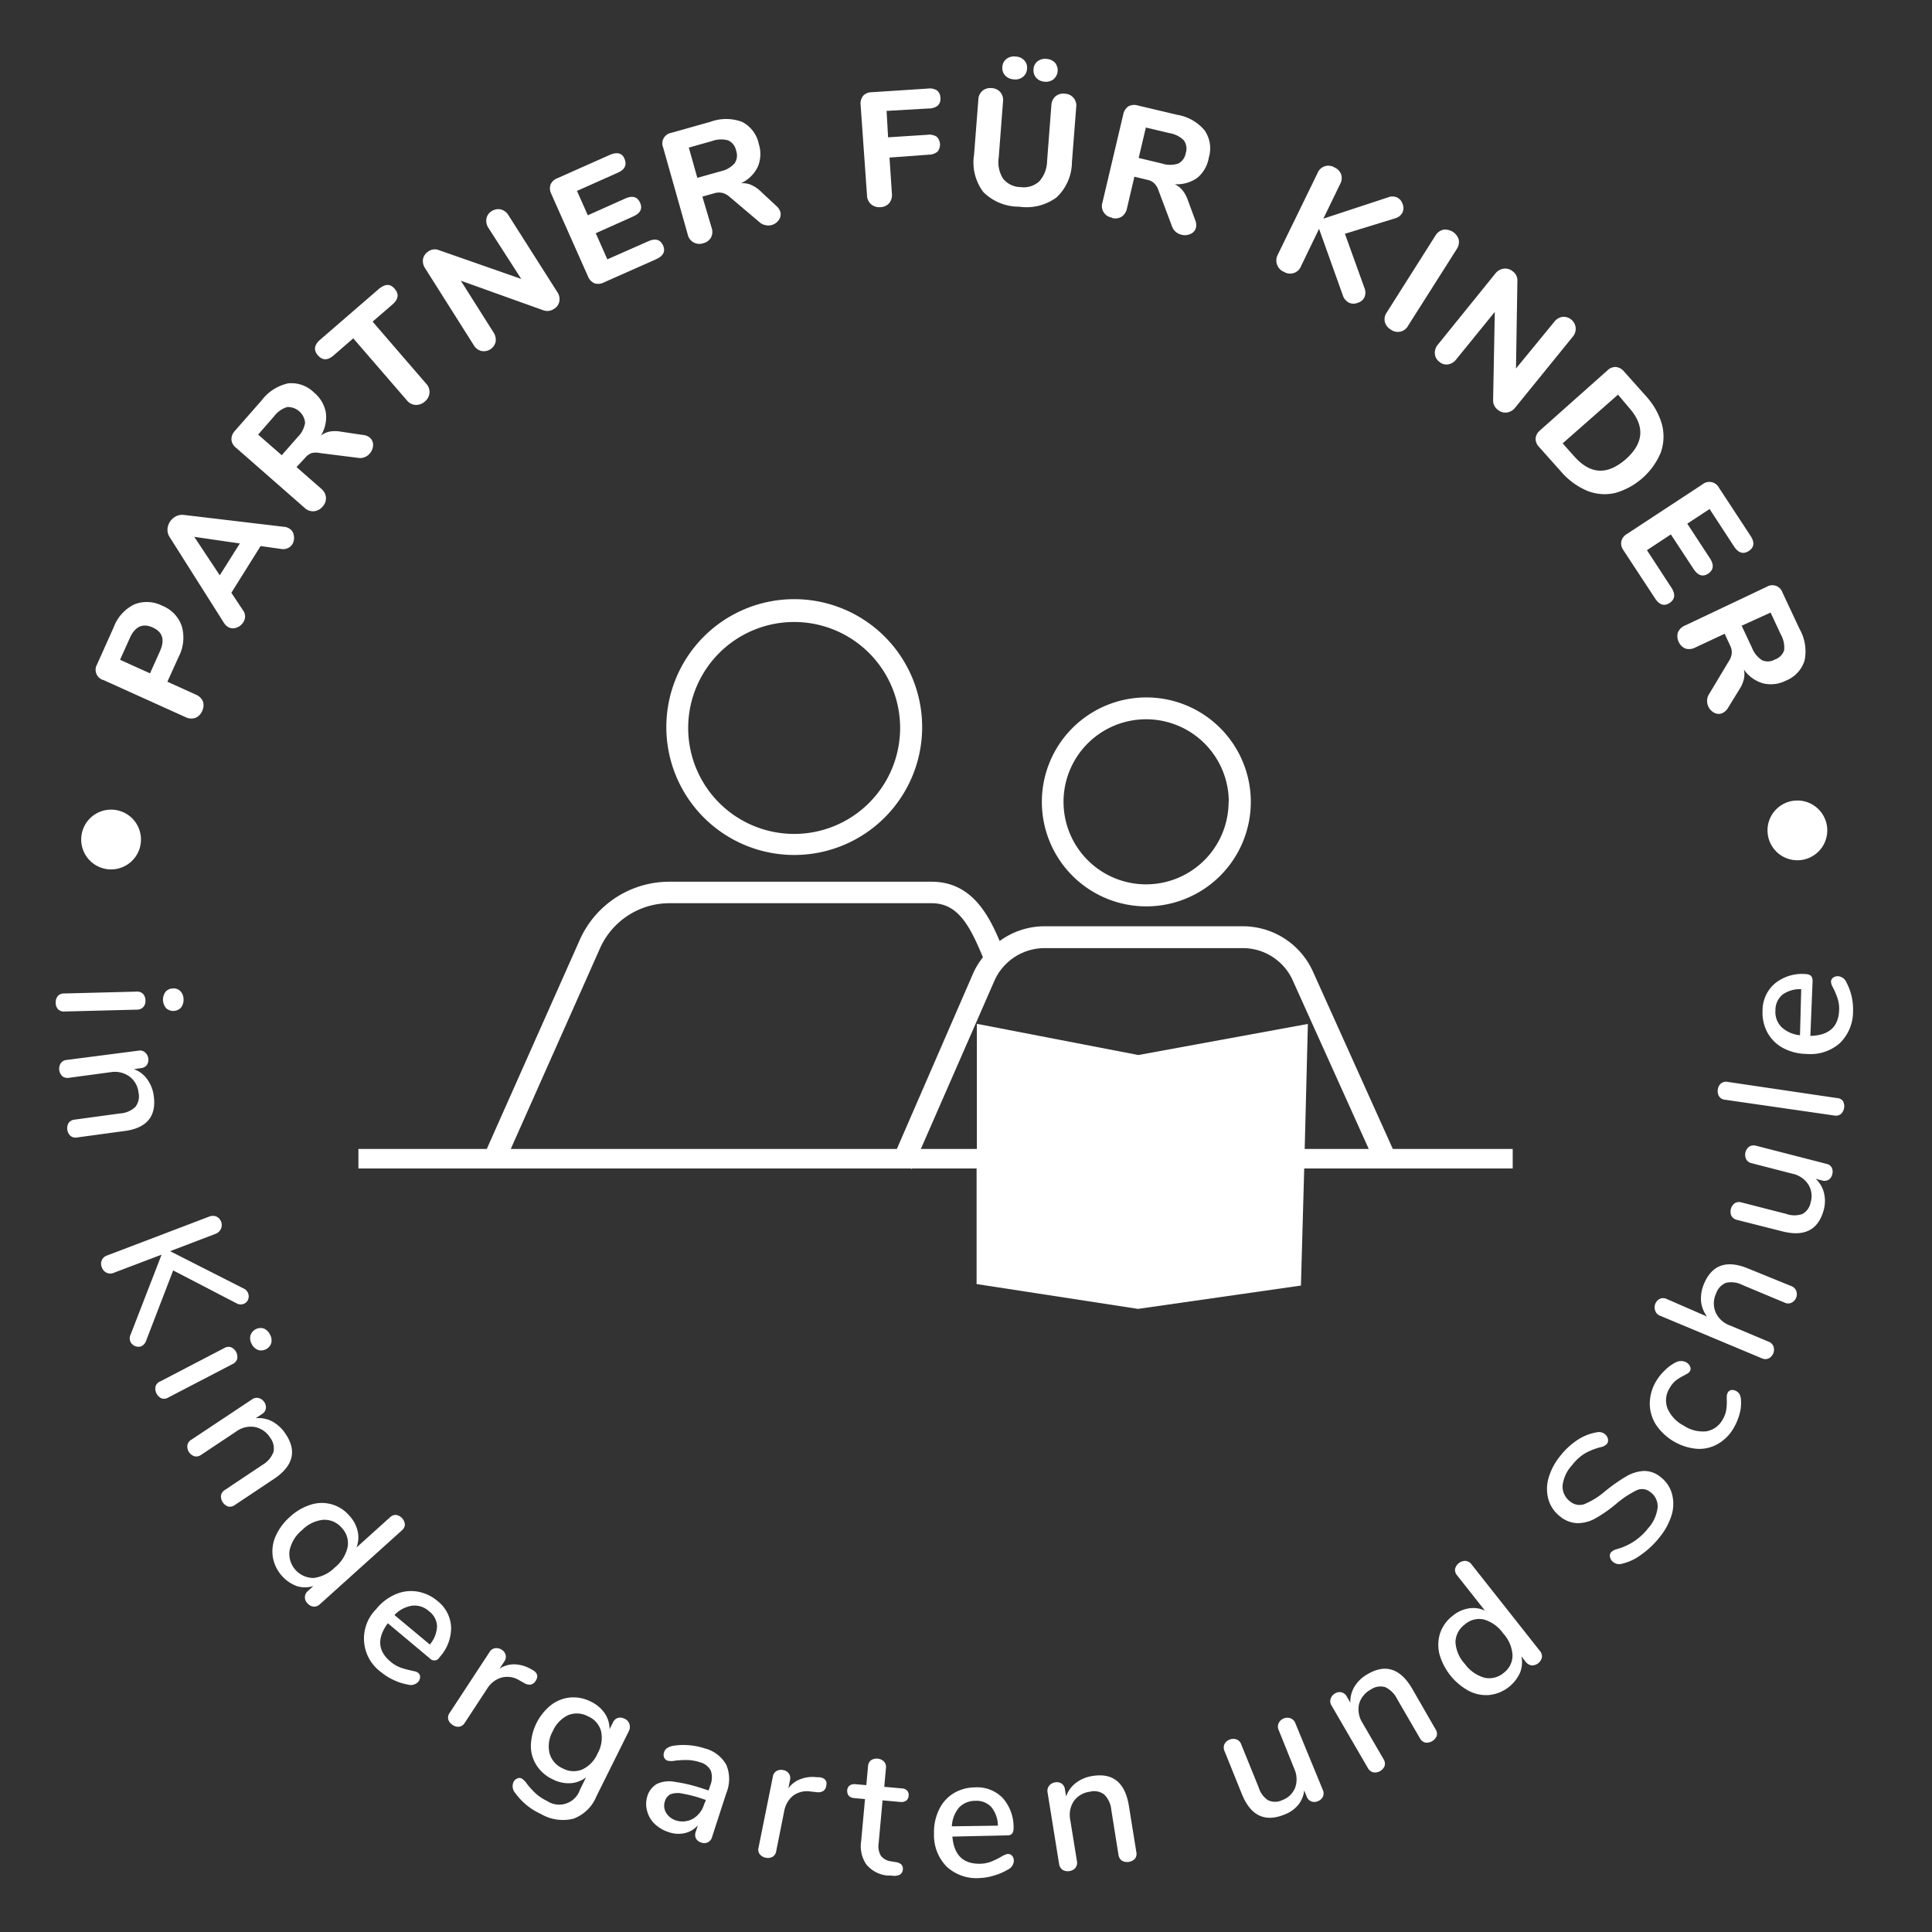 <svg id="Ebene_1" data-name="Ebene 1" xmlns="http://www.w3.org/2000/svg" width="70.556mm" height="70.556mm" viewBox="0 0 200 200">
  <rect x="0" y="0" width="200" height="200" fill="#333333" stroke="none"/>
  <defs>
    <style>
      .cls-1 {
        fill: #fff;
      }
    </style>
  </defs>
  <g id="Ebene_1-2" data-name="Ebene 1">
    <path class="cls-1" d="M10.649,70.371l8.554,3.866a1.305,1.305,0,0,0,1.015.077,1.285,1.285,0,0,0,.715-.725,1.305,1.305,0,0,0,.077-.967,1.334,1.334,0,0,0-.735-.715l-2.948-1.334,1.16-2.561a4.32,4.32,0,0,0,.329-3.199,3.499,3.499,0,0,0-2.02-2.107,3.509,3.509,0,0,0-2.9-.135,4.282,4.282,0,0,0-2.117,2.339l-1.73,3.866a1.111,1.111,0,0,0,.609,1.614Zm2.793-4.33c.541-1.189,1.324-1.556,2.368-1.083s1.276,1.285.735,2.484L15.53,69.704,12.427,68.302Z"/>
    <path class="cls-1" d="M23.185,64.484a1.266,1.266,0,0,0,.387.396.967.967,0,0,0,.87.106,1.305,1.305,0,0,0,.744-.57,1.054,1.054,0,0,0,.184-.609,1.092,1.092,0,0,0-.222-.638l-1.198-1.807,3.025-4.833,2.146.3a1.121,1.121,0,0,0,.677-.087,1.102,1.102,0,0,0,.474-.416,1.266,1.266,0,0,0,.145-.87.967.967,0,0,0-.474-.744,1.179,1.179,0,0,0-.522-.174L19.009,53.302a1.46,1.46,0,0,0-.812.155,1.614,1.614,0,0,0-.86,1.343,1.372,1.372,0,0,0,.222.793Zm1.643-8.225-2.078,3.296-2.639-3.982Z"/>
    <path class="cls-1" d="M31.526,52.567a1.266,1.266,0,0,0,.967.358,1.295,1.295,0,0,0,.899-.483,1.247,1.247,0,0,0,.348-.967,1.324,1.324,0,0,0-.493-.889l-2.552-2.233.899-.967a1.585,1.585,0,0,1,.667-.483,1.933,1.933,0,0,1,.87,0l3.934.493a1.218,1.218,0,0,0,.677-.068,1.276,1.276,0,0,0,.522-.367,1.392,1.392,0,0,0,.358-.86.967.967,0,0,0-.338-.793,1.199,1.199,0,0,0-.706-.28l-2.329-.348a3.161,3.161,0,0,0-1.141,0,2.146,2.146,0,0,0-.889.416,3.663,3.663,0,0,0,.512-2.387,3.47,3.47,0,0,0-1.208-2.059,3.335,3.335,0,0,0-2.687-.967,4.707,4.707,0,0,0-2.755,1.769l-2.774,3.161a1.266,1.266,0,0,0-.348.899,1.208,1.208,0,0,0,.464.831Zm-3.161-9.462a2.716,2.716,0,0,1,1.353-.967,1.788,1.788,0,0,1,1.865,1.633,2.668,2.668,0,0,1-.773,1.479l-1.643,1.875-2.445-2.136Z"/>
    <path class="cls-1" d="M34.522,36.803l2.049-1.778,5.548,6.418a1.227,1.227,0,0,0,.889.474,1.334,1.334,0,0,0,.967-.348,1.276,1.276,0,0,0,.483-.889,1.218,1.218,0,0,0-.348-.967L38.572,33.294l2.049-1.769c.628-.541.706-1.083.242-1.624s-.967-.532-1.633,0l-6.079,5.258c-.628.541-.706,1.083-.251,1.614S33.894,37.344,34.522,36.803Z"/>
    <path class="cls-1" d="M49.03,35.711a1.286,1.286,0,0,0,.783.619,1.256,1.256,0,0,0,1.496-.958l.002-.008a1.382,1.382,0,0,0-.232-.967L47.706,29.061l8.583,3.074A1.218,1.218,0,0,0,57.342,31.98a1.141,1.141,0,0,0,.561-.783,1.286,1.286,0,0,0-.213-.967l-5.045-7.935a1.295,1.295,0,0,0-.783-.609,1.227,1.227,0,0,0-.967.174,1.15,1.15,0,0,0-.541.773,1.324,1.324,0,0,0,.213.967l3.393,5.277-8.563-2.996a1.121,1.121,0,0,0-1.034.135,1.237,1.237,0,0,0-.57.783,1.343,1.343,0,0,0,.213.967Z"/>
    <path class="cls-1" d="M60.87,28.616a1.286,1.286,0,0,0,.657.706,1.247,1.247,0,0,0,.967-.077L67.916,26.838q1.131-.512.725-1.421c-.28-.628-.793-.773-1.546-.435l-4.224,1.865-1.198-2.706,3.866-1.73q1.131-.503.725-1.421c-.28-.628-.793-.773-1.546-.435L60.85,22.286,59.729,19.763l4.204-1.875c.764-.329.967-.812.725-1.43s-.783-.754-1.546-.416l-5.413,2.407a1.218,1.218,0,0,0-.706.657,1.247,1.247,0,0,0,.077.967Z"/>
    <path class="cls-1" d="M71.192,24.267a1.227,1.227,0,0,0,1.614.909,1.247,1.247,0,0,0,.802-.599,1.266,1.266,0,0,0,.068-.967l-.967-3.257,1.305-.367a1.653,1.653,0,0,1,.831,0,1.991,1.991,0,0,1,.744.445l3.025,2.561a1.227,1.227,0,0,0,.609.309,1.312,1.312,0,0,0,1.401-.532.966.966,0,0,0,.155-.841,1.334,1.334,0,0,0-.435-.628l-1.701-1.585a3.402,3.402,0,0,0-.967-.609,2.204,2.204,0,0,0-.967-.135A3.644,3.644,0,0,0,78.441,17.279a3.412,3.412,0,0,0,.106-2.387,3.296,3.296,0,0,0-1.74-2.281,4.736,4.736,0,0,0-3.267,0l-4.05,1.141a1.109,1.109,0,0,0-.841,1.517Zm2.513-9.665a2.716,2.716,0,0,1,1.672-.068,1.44,1.44,0,0,1,.822,1.054,1.459,1.459,0,0,1-.155,1.324,2.677,2.677,0,0,1-1.45.822l-2.407.677-.88-3.132Z"/>
    <path class="cls-1" d="M90.175,21.145a1.305,1.305,0,0,0,.967.3,1.256,1.256,0,0,0,.909-.416,1.343,1.343,0,0,0,.28-.967l-.251-3.75,4.059-.3a1.44,1.44,0,0,0,.918-.319,1.151,1.151,0,0,0-.097-1.546,1.45,1.45,0,0,0-.967-.193l-4.059.261-.155-2.735,4.359-.251a1.469,1.469,0,0,0,.967-.319.967.967,0,0,0,.242-.783.967.967,0,0,0-.348-.764,1.43,1.43,0,0,0-.967-.193l-5.799.377a1.218,1.218,0,0,0-.88.367,1.295,1.295,0,0,0-.261.967l.657,9.298A1.276,1.276,0,0,0,90.175,21.145Z"/>
    <path class="cls-1" d="M108.104,8.455a1.266,1.266,0,0,0,.967-.261,1.227,1.227,0,0,0,.135-1.711,1.353,1.353,0,0,0-.88-.387,1.266,1.266,0,0,0-.918.251,1.083,1.083,0,0,0-.416.822,1.17,1.17,0,0,0,.28.889A1.266,1.266,0,0,0,108.104,8.455Z"/>
    <path class="cls-1" d="M104.934,8.213a1.237,1.237,0,0,0,.967-.261,1.121,1.121,0,0,0,.416-.831,1.083,1.083,0,0,0-.29-.88,1.286,1.286,0,0,0-.88-.387,1.305,1.305,0,0,0-.967.251,1.121,1.121,0,0,0-.416.822,1.15,1.15,0,0,0,.29.889A1.295,1.295,0,0,0,104.934,8.213Z"/>
    <path class="cls-1" d="M105.514,21.396a5.219,5.219,0,0,0,3.866-.967,5.055,5.055,0,0,0,1.585-3.624l.445-5.722a1.218,1.218,0,0,0-1.189-1.382,1.247,1.247,0,0,0-.967.28,1.314,1.314,0,0,0-.416.909l-.445,5.799a3.238,3.238,0,0,1-.812,2.088,2.378,2.378,0,0,1-1.933.59,2.349,2.349,0,0,1-1.807-.87,3.17,3.17,0,0,1-.454-2.184l.445-5.799a1.276,1.276,0,0,0-.271-.967,1.247,1.247,0,0,0-.899-.425,1.295,1.295,0,0,0-.967.28,1.256,1.256,0,0,0-.416.909l-.445,5.712a5.084,5.084,0,0,0,.967,3.866A5.219,5.219,0,0,0,105.514,21.396Z"/>
    <path class="cls-1" d="M115.131,22.566a1.247,1.247,0,0,0,.967-.126,1.324,1.324,0,0,0,.561-.851l.773-3.296,1.324.319a1.469,1.469,0,0,1,.735.367,1.875,1.875,0,0,1,.445.754l1.392,3.702a1.334,1.334,0,0,0,.967.86,1.363,1.363,0,0,0,.967-.087.967.967,0,0,0,.551-.667,1.363,1.363,0,0,0-.087-.764l-.793-2.146a3.199,3.199,0,0,0-.551-.967,2.155,2.155,0,0,0-.783-.59,3.711,3.711,0,0,0,2.349-.667,3.45,3.45,0,0,0,1.189-2.097,3.296,3.296,0,0,0-.435-2.813,4.717,4.717,0,0,0-2.842-1.614l-4.088-.967a1.256,1.256,0,0,0-.967.097,1.305,1.305,0,0,0-.522.812l-2.155,9.124a1.208,1.208,0,0,0,.967,1.575Zm3.489-9.366,2.436.58a2.706,2.706,0,0,1,1.488.744,1.45,1.45,0,0,1,.203,1.324,1.479,1.479,0,0,1-.773,1.083,2.668,2.668,0,0,1-1.672,0l-2.426-.58Z"/>
    <path class="cls-1" d="M132.934,28.152a1.208,1.208,0,0,0,1.749-.599l1.865-3.866,2.445,6.843a1.324,1.324,0,0,0,.667.812,1.112,1.112,0,0,0,.899,0,1.073,1.073,0,0,0,.686-.57,1.228,1.228,0,0,0,0-.967l-2.02-5.606,5.219-1.604A1.189,1.189,0,0,0,145.19,21.986a1.092,1.092,0,0,0,0-.889,1.121,1.121,0,0,0-.59-.667,1.179,1.179,0,0,0-.909,0l-6.698,2.204,1.749-3.605a1.256,1.256,0,0,0,.097-.967,1.276,1.276,0,0,0-.706-.735,1.198,1.198,0,0,0-1.74.59l-4.117,8.447a1.277,1.277,0,0,0,.657,1.788Z"/>
    <path class="cls-1" d="M143.354,33.304a1.286,1.286,0,0,0,.619.812,1.208,1.208,0,0,0,1.798-.406l5.036-7.935a1.334,1.334,0,0,0,.203-.967,1.469,1.469,0,0,0-1.614-1.025,1.295,1.295,0,0,0-.802.609l-5.026,7.935A1.237,1.237,0,0,0,143.354,33.304Z"/>
    <path class="cls-1" d="M148.534,36.61a1.141,1.141,0,0,0,.464.841,1.121,1.121,0,0,0,.909.271,1.344,1.344,0,0,0,.851-.532l3.982-4.9-.174,9.153a1.189,1.189,0,0,0,.474.967,1.218,1.218,0,0,0,.967.29,1.344,1.344,0,0,0,.86-.522l5.925-7.297a1.256,1.256,0,0,0,.319-.967,1.259,1.259,0,0,0-1.372-1.112,1.314,1.314,0,0,0-.841.512l-3.963,4.833.145-9.076a1.131,1.131,0,0,0-.464-.967,1.218,1.218,0,0,0-.967-.29,1.334,1.334,0,0,0-.851.503l-5.925,7.326A1.324,1.324,0,0,0,148.534,36.61Z"/>
    <path class="cls-1" d="M158.963,45.376a1.247,1.247,0,0,0,.358.889l2.242,2.513a7.413,7.413,0,0,0,2.745,2.03,4.833,4.833,0,0,0,2.9.222,7.239,7.239,0,0,0,4.726-4.214,4.987,4.987,0,0,0,.106-2.9,7.355,7.355,0,0,0-1.682-2.948l-2.242-2.513a1.247,1.247,0,0,0-.841-.464,1.189,1.189,0,0,0-.88.358L159.398,44.574A1.247,1.247,0,0,0,158.963,45.376Zm8.534-4.523,1.131,1.343q2.503,2.813-.319,5.335c-1.933,1.682-3.682,1.585-5.345-.29L161.766,45.898Z"/>
    <path class="cls-1" d="M167.845,56.008a1.198,1.198,0,0,0,.222.967l3.257,4.958c.454.696.967.851,1.517.483s.628-.899.174-1.595l-2.523-3.866,2.474-1.633,2.349,3.576c.454.686.967.851,1.517.483s.628-.909.174-1.595l-2.339-3.576,2.31-1.517,2.523,3.866c.454.686.967.851,1.537.474s.619-.899.164-1.585L177.946,50.489a1.121,1.121,0,0,0-1.691-.358l-7.829,5.142A1.189,1.189,0,0,0,167.845,56.008Z"/>
    <path class="cls-1" d="M173.693,65.48a1.353,1.353,0,0,0,.087.967,1.286,1.286,0,0,0,.715.696,1.334,1.334,0,0,0,.967-.097l3.074-1.44.57,1.227a1.546,1.546,0,0,1,.164.812,1.817,1.817,0,0,1-.309.812L176.921,71.859a1.247,1.247,0,0,0-.203.648,1.382,1.382,0,0,0,.126.628,1.363,1.363,0,0,0,.648.667.967.967,0,0,0,.851,0,1.344,1.344,0,0,0,.551-.541l1.189-1.933a3.344,3.344,0,0,0,.445-1.044,2.223,2.223,0,0,0,0-.967,3.644,3.644,0,0,0,1.981,1.421,3.431,3.431,0,0,0,2.368-.28,3.277,3.277,0,0,0,1.933-2.088,4.678,4.678,0,0,0-.503-3.228l-1.788-3.808a1.102,1.102,0,0,0-1.624-.59L174.428,64.755A1.343,1.343,0,0,0,173.693,65.48Zm9.598-2.068,1.054,2.262a2.716,2.716,0,0,1,.348,1.633,1.488,1.488,0,0,1-.967.967,1.44,1.44,0,0,1-1.324.068,2.687,2.687,0,0,1-1.044-1.305l-1.063-2.262Z"/>
    <path class="cls-1" d="M17.144,102.662a1.372,1.372,0,0,0,.048,1.701,1.097,1.097,0,0,0,1.537-.048,1.285,1.285,0,0,0,.271-.851,1.218,1.218,0,0,0-.309-.841.967.967,0,0,0-.783-.3A1.025,1.025,0,0,0,17.144,102.662Z"/>
    <path class="cls-1" d="M14.177,104.518a.86.86,0,0,0,.667-.28.909.909,0,0,0,.213-.667,1.015,1.015,0,0,0-.242-.677.851.851,0,0,0-.686-.242l-7.5.193a.812.812,0,0,0-.657.28,1.015,1.015,0,0,0-.203.686.967.967,0,0,0,.232.657.841.841,0,0,0,.677.242Z"/>
    <path class="cls-1" d="M15.916,113.449a3.721,3.721,0,0,0-.667-1.711,2.9,2.9,0,0,0-1.392-1.063l.754-.106a.851.851,0,0,0,.59-.319,1.001,1.001,0,0,0-.184-1.305.793.793,0,0,0-.667-.184l-7.462.967a.812.812,0,0,0-.599.338,1.073,1.073,0,0,0,.174,1.353.88.88,0,0,0,.677.155l4.301-.58a2.6,2.6,0,0,1,1.933.425,2.368,2.368,0,0,1,.967,1.701,1.769,1.769,0,0,1-.338,1.479,2.552,2.552,0,0,1-1.604.667l-4.678.638a.87.87,0,0,0-.609.329,1.092,1.092,0,0,0,.184,1.353.822.822,0,0,0,.677.164l4.765-.648C15.163,116.832,16.216,115.594,15.916,113.449Z"/>
    <path class="cls-1" d="M24.499,134.925a.86.86,0,0,0,.715.058.783.783,0,0,0,.464-.445.841.841,0,0,0,0-.667.831.831,0,0,0-.454-.483l-7.616-3.866,4.736-1.807a.971.971,0,0,0,.058-1.778.966.966,0,0,0-.735,0l-10.555,4.021a.899.899,0,0,0-.57,1.228.914.914,0,0,0,1.247.57l4.939-1.875L13.529,138.134a.889.889,0,0,0-.048.715.918.918,0,0,0,1.131.522.967.967,0,0,0,.493-.522l2.822-7.336Z"/>
    <path class="cls-1" d="M27.302,137.525a1.102,1.102,0,0,0-1.372.715,1.189,1.189,0,0,0,.126.889,1.228,1.228,0,0,0,.657.619,1.102,1.102,0,0,0,1.372-.725,1.227,1.227,0,0,0-.135-.87A1.266,1.266,0,0,0,27.302,137.525Z"/>
    <path class="cls-1" d="M24.557,140.666a1.103,1.103,0,0,0-.619-1.189.822.822,0,0,0-.725.077L16.564,143.015a.802.802,0,0,0-.474.551,1.137,1.137,0,0,0,.619,1.189.841.841,0,0,0,.715-.087l6.65-3.46A.87.87,0,0,0,24.557,140.666Z"/>
    <path class="cls-1" d="M29.545,148.408a3.866,3.866,0,0,0-1.353-1.256,3.006,3.006,0,0,0-1.72-.338l.638-.425a.822.822,0,0,0,.406-.561.889.889,0,0,0-.155-.677.966.966,0,0,0-.59-.425.822.822,0,0,0-.677.135l-6.311,4.195a.822.822,0,0,0-.387.57,1.06,1.06,0,0,0,.754,1.131.851.851,0,0,0,.677-.155l3.615-2.407a2.561,2.561,0,0,1,1.933-.474,2.436,2.436,0,0,1,1.595,1.112,1.807,1.807,0,0,1,.338,1.479,2.581,2.581,0,0,1-1.112,1.315l-3.924,2.619a.841.841,0,0,0-.396.57,1.125,1.125,0,0,0,.744,1.141.88.88,0,0,0,.686-.155l4.001-2.668Q31.381,151.105,29.545,148.408Z"/>
    <path class="cls-1" d="M41.916,157.842a1.102,1.102,0,0,0-.899-1.015.802.802,0,0,0-.628.232l-3.489,3.141a2.9,2.9,0,0,0,.126-1.691,3.499,3.499,0,0,0-.87-1.614,3.731,3.731,0,0,0-3.982-1.131,5.654,5.654,0,0,0-2.165,1.266A5.732,5.732,0,0,0,28.52,159.059a3.866,3.866,0,0,0-.271,2.165,3.924,3.924,0,0,0,2.474,2.967,2.9,2.9,0,0,0,1.711,0l-.541.493a.851.851,0,0,0-.058,1.295.967.967,0,0,0,.628.338.87.87,0,0,0,.667-.261l8.486-7.645A.86.86,0,0,0,41.916,157.842Zm-5.934,2.329a3.77,3.77,0,0,1-1.314,2.088,3.76,3.76,0,0,1-2.204,1.092,2.503,2.503,0,0,1-2.494-2.813,3.692,3.692,0,0,1,1.305-2.146,3.576,3.576,0,0,1,2.184-1.063,2.339,2.339,0,0,1,1.933.851A2.271,2.271,0,0,1,35.982,160.171Z"/>
    <path class="cls-1" d="M45.27,165.719a4.33,4.33,0,0,0-2.107-.967,4.021,4.021,0,0,0-2.242.3,5.21,5.21,0,0,0-1.991,1.537,4.301,4.301,0,0,0,.551,6.534,5.799,5.799,0,0,0,1.256.783,5.596,5.596,0,0,0,1.459.474,1.054,1.054,0,0,0,1.092-.271.831.831,0,0,0,.203-.503.541.541,0,0,0-.193-.425.879.879,0,0,0-.406-.174l-.329-.077a9.289,9.289,0,0,1-1.121-.309,3.451,3.451,0,0,1-1.025-.619c-1.314-1.102-1.401-2.416-.271-3.963l4.378,3.663a.601.601,0,0,0,.967-.135,4.504,4.504,0,0,0,1.208-3.093A3.644,3.644,0,0,0,45.27,165.719Zm-.773,4.523-3.663-3.054a3.17,3.17,0,0,1,1.827-.967,2.223,2.223,0,0,1,1.759.58,2.02,2.02,0,0,1,.822,1.566A3.112,3.112,0,0,1,44.497,170.242Z"/>
    <path class="cls-1" d="M54.23,174.205a1.073,1.073,0,0,0,.715.184.85.85,0,0,0,.512-.396c.29-.454.184-.831-.329-1.121l-.232-.126a3.624,3.624,0,0,0-1.595-.454,2.745,2.745,0,0,0-1.585.445l.493-.744a.812.812,0,0,0,.135-.667.851.851,0,0,0-.387-.532.967.967,0,0,0-.686-.174.812.812,0,0,0-.59.396l-4.127,6.292a.822.822,0,0,0-.145.706,1.063,1.063,0,0,0,.445.551.967.967,0,0,0,.686.184.822.822,0,0,0,.58-.416L50.441,174.794a2.61,2.61,0,0,1,1.401-1.111,2.358,2.358,0,0,1,1.933.271Z"/>
    <path class="cls-1" d="M64.668,177.926a.967.967,0,0,0-.706-.087.851.851,0,0,0-.512.474l-.348.696a2.9,2.9,0,0,0-.512-1.662,3.595,3.595,0,0,0-1.43-1.198,3.953,3.953,0,0,0-2.136-.425,3.866,3.866,0,0,0-1.981.783,5.587,5.587,0,0,0-2.088,4.204,3.702,3.702,0,0,0,.59,2.039,3.972,3.972,0,0,0,1.643,1.43,3.557,3.557,0,0,0,1.856.416,2.9,2.9,0,0,0,1.624-.609l-.628,1.276a2.271,2.271,0,0,1-3.431,1.16,4.659,4.659,0,0,1-1.15-.764,8.321,8.321,0,0,1-.889-.967,1.856,1.856,0,0,0-.561-.58.512.512,0,0,0-.474,0,.715.715,0,0,0-.387.387,1.073,1.073,0,0,0,.203,1.131,6.65,6.65,0,0,0,2.648,2.155,4.504,4.504,0,0,0,3.373.483,4.108,4.108,0,0,0,2.368-2.31l3.364-6.766a.889.889,0,0,0,.058-.696A.87.87,0,0,0,64.668,177.926Zm-2.803,3.586a3.219,3.219,0,0,1-1.585,1.662,2.349,2.349,0,0,1-2.039-.116,2.407,2.407,0,0,1-1.353-1.556,3.17,3.17,0,0,1,.338-2.291,3.267,3.267,0,0,1,1.595-1.662,2.416,2.416,0,0,1,2.068.135,2.31,2.31,0,0,1,1.343,1.566,3.276,3.276,0,0,1-.367,2.262Z"/>
    <path class="cls-1" d="M72.942,180.99a7.027,7.027,0,0,0-1.672-.329,6.698,6.698,0,0,0-1.614.068,1.633,1.633,0,0,0-.609.242.773.773,0,0,0-.3.416.744.744,0,0,0,0,.541.58.58,0,0,0,.367.338,1.798,1.798,0,0,0,.754,0,9.666,9.666,0,0,1,1.343-.068,4.64,4.64,0,0,1,1.218.222,1.74,1.74,0,0,1,1.15.87,2.155,2.155,0,0,1-.058,1.546l-.164.512-.406-.126a16.489,16.489,0,0,0-3.141-.773,2.977,2.977,0,0,0-1.846.242,2.233,2.233,0,0,0-.967,1.305,2.639,2.639,0,0,0,0,1.498,2.832,2.832,0,0,0,.783,1.324,3.76,3.76,0,0,0,1.44.841,2.996,2.996,0,0,0,1.662.106,2.532,2.532,0,0,0,1.363-.812l-.213.657a.88.88,0,0,0,0,.686.889.889,0,0,0,.541.435.831.831,0,0,0,1.141-.57l1.479-4.552a3.808,3.808,0,0,0,0-2.9A3.547,3.547,0,0,0,72.942,180.99Zm-.058,5.799a2.552,2.552,0,0,1-1.169,1.498,2.223,2.223,0,0,1-1.798.145,1.827,1.827,0,0,1-.967-.783,1.421,1.421,0,0,1-.116-1.189,1.141,1.141,0,0,1,.59-.725,2.175,2.175,0,0,1,1.189-.068,14.034,14.034,0,0,1,2.155.561l.309.106Z"/>
    <path class="cls-1" d="M84.82,183.977h-.261a3.489,3.489,0,0,0-1.653.184,2.648,2.648,0,0,0-1.295.967l.174-.87a.822.822,0,0,0-.126-.667.86.86,0,0,0-.561-.348.967.967,0,0,0-.706.087.812.812,0,0,0-.387.59l-1.479,7.336a.793.793,0,0,0,.126.696,1.054,1.054,0,0,0,.619.358,1.034,1.034,0,0,0,.696-.087.822.822,0,0,0,.387-.599l.831-4.156a2.658,2.658,0,0,1,.889-1.556,2.407,2.407,0,0,1,1.856-.454l.551.058a1.083,1.083,0,0,0,.735-.106.783.783,0,0,0,.319-.551C85.642,184.363,85.41,184.054,84.82,183.977Z"/>
    <path class="cls-1" d="M93.365,185.136l-1.827-.164.174-1.933a.831.831,0,0,0-.203-.686,1.091,1.091,0,0,0-1.353-.126.87.87,0,0,0-.3.638l-.174,1.933-1.112-.097a.899.899,0,0,0-.619.135.706.706,0,0,0-.251.512c0,.474.203.735.744.793l1.102.097-.396,4.33a3.373,3.373,0,0,0,.522,2.426,3.248,3.248,0,0,0,2.146,1.16h.454a1.373,1.373,0,0,0,.851-.077.638.638,0,0,0,.338-.541.628.628,0,0,0-.135-.503.967.967,0,0,0-.551-.261l-.522-.087a1.576,1.576,0,0,1-1.054-.561,1.933,1.933,0,0,1-.242-1.305l.406-4.446,1.827.164a.889.889,0,0,0,.619-.135.677.677,0,0,0,.251-.512.657.657,0,0,0-.164-.541A.812.812,0,0,0,93.365,185.136Z"/>
    <path class="cls-1" d="M104.924,189.244a4.523,4.523,0,0,0-1.121-3.112,3.673,3.673,0,0,0-2.9-1.102,4.311,4.311,0,0,0-2.233.638,4.002,4.002,0,0,0-1.488,1.72,5.355,5.355,0,0,0-.493,2.465,4.61,4.61,0,0,0,1.314,3.383,4.533,4.533,0,0,0,3.412,1.179,5.799,5.799,0,0,0,1.488-.261,5.896,5.896,0,0,0,1.401-.599,1.063,1.063,0,0,0,.648-.918.822.822,0,0,0-.174-.522.57.57,0,0,0-.435-.193,1.131,1.131,0,0,0-.416.135,1.934,1.934,0,0,0-.3.164,9.248,9.248,0,0,1-1.044.503,3.47,3.47,0,0,1-1.179.213c-1.711,0-2.648-.899-2.813-2.813l5.712-.126C104.721,189.998,104.934,189.737,104.924,189.244Zm-6.389-.184a3.286,3.286,0,0,1,.735-1.933,2.3,2.3,0,0,1,1.701-.706,2.078,2.078,0,0,1,1.643.638,3.074,3.074,0,0,1,.686,1.933Z"/>
    <path class="cls-1" d="M113.091,183.851a3.683,3.683,0,0,0-1.701.706,2.967,2.967,0,0,0-1.025,1.411l-.126-.744a.841.841,0,0,0-.329-.58.889.889,0,0,0-.677-.135.967.967,0,0,0-.628.358.821.821,0,0,0-.164.667l1.198,7.433a.889.889,0,0,0,.358.599,1.034,1.034,0,0,0,.715.126.967.967,0,0,0,.628-.348.88.88,0,0,0,.145-.677l-.696-4.291a2.6,2.6,0,0,1,.377-1.933,2.416,2.416,0,0,1,1.672-.967,1.701,1.701,0,0,1,1.479.3,2.561,2.561,0,0,1,.725,1.585l.744,4.659a.889.889,0,0,0,.358.599,1.12,1.12,0,0,0,1.353-.213.851.851,0,0,0,.135-.686l-.764-4.746Q116.291,183.329,113.091,183.851Z"/>
    <path class="cls-1" d="M134.104,178.409a.87.87,0,0,0-.483-.522,1.002,1.002,0,0,0-1.256.493.86.86,0,0,0,0,.706l1.624,4.03a2.61,2.61,0,0,1,.087,1.933,2.262,2.262,0,0,1-1.353,1.305,1.682,1.682,0,0,1-1.459,0,2.378,2.378,0,0,1-.967-1.324L128.498,180.594a.831.831,0,0,0-.474-.522,1.037,1.037,0,0,0-1.266.474.88.88,0,0,0,0,.715l1.798,4.456q1.363,3.364,4.407,2.126a3.373,3.373,0,0,0,1.401-.967,2.9,2.9,0,0,0,.648-1.537l.261.648a.802.802,0,0,0,.454.483.841.841,0,0,0,.667,0,.967.967,0,0,0,.551-.474.851.851,0,0,0,0-.686Z"/>
    <path class="cls-1" d="M146.195,174.823c-1.218-2.097-2.764-2.61-4.62-1.517a3.692,3.692,0,0,0-1.343,1.266,3.025,3.025,0,0,0-.445,1.691l-.377-.657a.86.86,0,0,0-.532-.416.87.87,0,0,0-.677.116.967.967,0,0,0-.454.551.793.793,0,0,0,.087.686l3.779,6.505a.87.87,0,0,0,.551.425,1.087,1.087,0,0,0,1.179-.677.889.889,0,0,0-.116-.686l-2.184-3.76a2.6,2.6,0,0,1-.358-1.933,2.455,2.455,0,0,1,1.218-1.517,1.769,1.769,0,0,1,1.488-.251,2.619,2.619,0,0,1,1.237,1.228l2.368,4.079a.909.909,0,0,0,.541.435,1.121,1.121,0,0,0,1.189-.686.822.822,0,0,0-.116-.686Z"/>
    <path class="cls-1" d="M152.313,161.92a.889.889,0,0,0-.609-.338,1.09,1.09,0,0,0-1.073.831.822.822,0,0,0,.193.648l2.9,3.673a2.813,2.813,0,0,0-1.682-.232,3.47,3.47,0,0,0-1.672.773,3.789,3.789,0,0,0-1.276,1.749,3.953,3.953,0,0,0-.097,2.155,6.253,6.253,0,0,0,3.064,3.866,3.866,3.866,0,0,0,2.155.416,3.963,3.963,0,0,0,3.132-2.291,2.9,2.9,0,0,0,.145-1.711l.454.58a.967.967,0,0,0,.619.367,1.063,1.063,0,0,0,1.054-.841.899.899,0,0,0-.222-.677Zm3.354,11.25a2.291,2.291,0,0,1-2.01.503,3.789,3.789,0,0,1-2.02-1.43,3.624,3.624,0,0,1-.967-2.252,2.329,2.329,0,0,1,.967-1.827,2.233,2.233,0,0,1,1.981-.512,3.702,3.702,0,0,1,1.991,1.44,3.644,3.644,0,0,1,.967,2.262A2.242,2.242,0,0,1,155.667,173.171Z"/>
    <path class="cls-1" d="M171.924,152.922a2.658,2.658,0,0,0-1.769-.648,4.04,4.04,0,0,0-1.856.59,18.198,18.198,0,0,0-2.233,1.585,7.8,7.8,0,0,1-2.049,1.256,1.508,1.508,0,0,1-1.488-.28,1.933,1.933,0,0,1-.773-1.633,3.731,3.731,0,0,1,.967-2.097,4.939,4.939,0,0,1,1.343-1.237,6.524,6.524,0,0,1,1.72-.667,1.228,1.228,0,0,0,.57-.329.599.599,0,0,0,.097-.503.909.909,0,0,0-.319-.503.967.967,0,0,0-.822-.184,5.161,5.161,0,0,0-2.03.802,7.636,7.636,0,0,0-1.788,1.672,6.389,6.389,0,0,0-1.198,2.291,4.021,4.021,0,0,0,0,2.194,3.412,3.412,0,0,0,1.189,1.74,2.967,2.967,0,0,0,1.807.706,3.75,3.75,0,0,0,1.875-.503,13.842,13.842,0,0,0,2.175-1.527,10.178,10.178,0,0,1,2.078-1.372,1.324,1.324,0,0,1,1.421.184,1.807,1.807,0,0,1,.754,1.604,3.866,3.866,0,0,1-.967,2.126,6.118,6.118,0,0,1-3.286,2.184,1.237,1.237,0,0,0-.58.338.541.541,0,0,0-.087.493.822.822,0,0,0,.319.493.967.967,0,0,0,.812.203,5.287,5.287,0,0,0,2.097-.967,8.872,8.872,0,0,0,1.933-1.846,6.64,6.64,0,0,0,1.228-2.31,3.953,3.953,0,0,0,0-2.194A3.257,3.257,0,0,0,171.924,152.922Z"/>
    <path class="cls-1" d="M179.763,144.02a.802.802,0,0,0-.503-.126.493.493,0,0,0-.396.261.754.754,0,0,0-.106.367,3.503,3.503,0,0,0,0,.454,5.2,5.2,0,0,1-.058.967,2.745,2.745,0,0,1-.348.967,2.397,2.397,0,0,1-1.691,1.256,3.557,3.557,0,0,1-2.368-.59,3.625,3.625,0,0,1-1.682-1.798,2.358,2.358,0,0,1,.251-2.117,2.648,2.648,0,0,1,.599-.735,4.832,4.832,0,0,1,.822-.512l.435-.242a.783.783,0,0,0,.232-.242.493.493,0,0,0,0-.474.85.85,0,0,0-.367-.416,1.16,1.16,0,0,0-1.121,0,4.301,4.301,0,0,0-1.112.812,5.152,5.152,0,0,0-.899,1.112,4.601,4.601,0,0,0-.667,2.31,4.108,4.108,0,0,0,.638,2.204,5.702,5.702,0,0,0,4.233,2.503,3.866,3.866,0,0,0,2.175-.503,4.436,4.436,0,0,0,1.662-1.691,5.886,5.886,0,0,0,.58-1.392,4.214,4.214,0,0,0,.155-1.401,1.662,1.662,0,0,0-.126-.628A.86.86,0,0,0,179.763,144.02Z"/>
    <path class="cls-1" d="M185.436,133.137,181,131.33q-3.354-1.401-4.601,1.566a3.866,3.866,0,0,0-.309,1.788,3.19,3.19,0,0,0,.619,1.604l-4.214-1.836a.841.841,0,0,0-.667,0,.992.992,0,0,0-.474,1.247.822.822,0,0,0,.493.503L182.401,140.618a.831.831,0,0,0,.696,0,1.011,1.011,0,0,0,.483-1.256.841.841,0,0,0-.503-.474l-4.001-1.682a2.552,2.552,0,0,1-1.479-1.363,2.407,2.407,0,0,1,.048-1.933,1.807,1.807,0,0,1,1.025-1.111,2.484,2.484,0,0,1,1.682.213l4.417,1.846a.812.812,0,0,0,.686,0,.984.984,0,0,0,.483-1.247A.87.87,0,0,0,185.436,133.137Z"/>
    <path class="cls-1" d="M189.09,120.485l-7.288-1.875a.909.909,0,0,0-.706.077,1.057,1.057,0,0,0-.329,1.324.841.841,0,0,0,.57.406L185.543,121.5a2.6,2.6,0,0,1,1.643,1.102,2.252,2.252,0,0,1,.251,1.865,1.72,1.72,0,0,1-.841,1.199,2.474,2.474,0,0,1-1.672,0l-4.639-1.189a.88.88,0,0,0-.706.077,1.1,1.1,0,0,0-.338,1.324.87.87,0,0,0,.58.406l4.659,1.179q3.509.909,4.33-2.281a3.46,3.46,0,0,0,0-1.72,2.899,2.899,0,0,0-.851-1.43l.677.174a.841.841,0,0,0,.657-.077.87.87,0,0,0,.377-.551.967.967,0,0,0-.058-.725A.783.783,0,0,0,189.09,120.485Z"/>
    <path class="cls-1" d="M190.163,113.671l-11.308-1.672a.851.851,0,0,0-.706.164.967.967,0,0,0-.319.619,1.015,1.015,0,0,0,.126.706.812.812,0,0,0,.628.358l11.308,1.633a.822.822,0,0,0,.696-.174,1.113,1.113,0,0,0,.193-1.324A.802.802,0,0,0,190.163,113.671Z"/>
    <path class="cls-1" d="M189.805,102.334a8.343,8.343,0,0,1,.435,1.073,3.46,3.46,0,0,1,.145,1.189c-.077,1.72-1.063,2.59-2.977,2.639l.232-5.703c0-.445-.222-.677-.715-.696a4.456,4.456,0,0,0-3.18.967,3.663,3.663,0,0,0-1.285,2.813,4.349,4.349,0,0,0,.503,2.271,3.982,3.982,0,0,0,1.604,1.595,5.297,5.297,0,0,0,2.426.619,4.601,4.601,0,0,0,3.451-1.102,4.543,4.543,0,0,0,1.382-3.335,6.031,6.031,0,0,0-.135-1.469,5.799,5.799,0,0,0-.522-1.44,1.044,1.044,0,0,0-.88-.696.793.793,0,0,0-.522.145.532.532,0,0,0-.222.416,1.189,1.189,0,0,0,.106.416A3.016,3.016,0,0,0,189.805,102.334Zm-3.47,4.833a3.238,3.238,0,0,1-1.933-.86,2.242,2.242,0,0,1-.609-1.74,2.059,2.059,0,0,1,.735-1.604,3.054,3.054,0,0,1,1.933-.561Z"/>
    <path class="cls-1" d="M182.972,85.961a3.093,3.093,0,1,0,3.093-3.093h0A3.093,3.093,0,0,0,182.972,85.961Z"/>
    <path class="cls-1" d="M11.519,90.001a3.094,3.094,0,1,0-.039-0Z"/>
    <path class="cls-1" d="M135.012,120.959H156.595v-2.02H144.185l-8.206-18.219a7.964,7.964,0,0,0-7.297-4.833H108.124a7.868,7.868,0,0,0-4.639,1.527c-1.227-2.9-3.016-6.137-7.046-6.137H69.259a10.139,10.139,0,0,0-9.298,6.147l-9.569,21.515H37.103v2.02H94.263l.145.058v-.058h6.688v11.966l16.711,2.571,16.866-2.416Zm-42.17-2.02h-39.966l9.163-20.606a7.877,7.877,0,0,1,7.22-4.833H96.438c2.735,0,3.943,2.31,5.316,5.596a7.849,7.849,0,0,0-.967,1.556Zm8.283-12.952v12.952H95.327l7.578-17.33a5.693,5.693,0,0,1,5.21-3.46H128.672a5.674,5.674,0,0,1,5.21,3.47l7.81,17.32h-6.63l.329-12.942-17.552,3.219Z"/>
    <path class="cls-1" d="M68.979,75.271a13.241,13.241,0,1,0,0-.01Zm13.319-10.883A10.97,10.97,0,1,1,71.241,75.271,10.97,10.97,0,0,1,82.298,64.388Z"/>
    <path class="cls-1" d="M107.853,83.003A10.815,10.815,0,1,0,118.678,72.197q-.01,0-.019,0A10.815,10.815,0,0,0,107.853,83.003Zm19.331,0a8.544,8.544,0,1,1-8.544-8.544h0a8.554,8.554,0,0,1,8.563,8.544h-.019Z"/>
  </g>
</svg>
